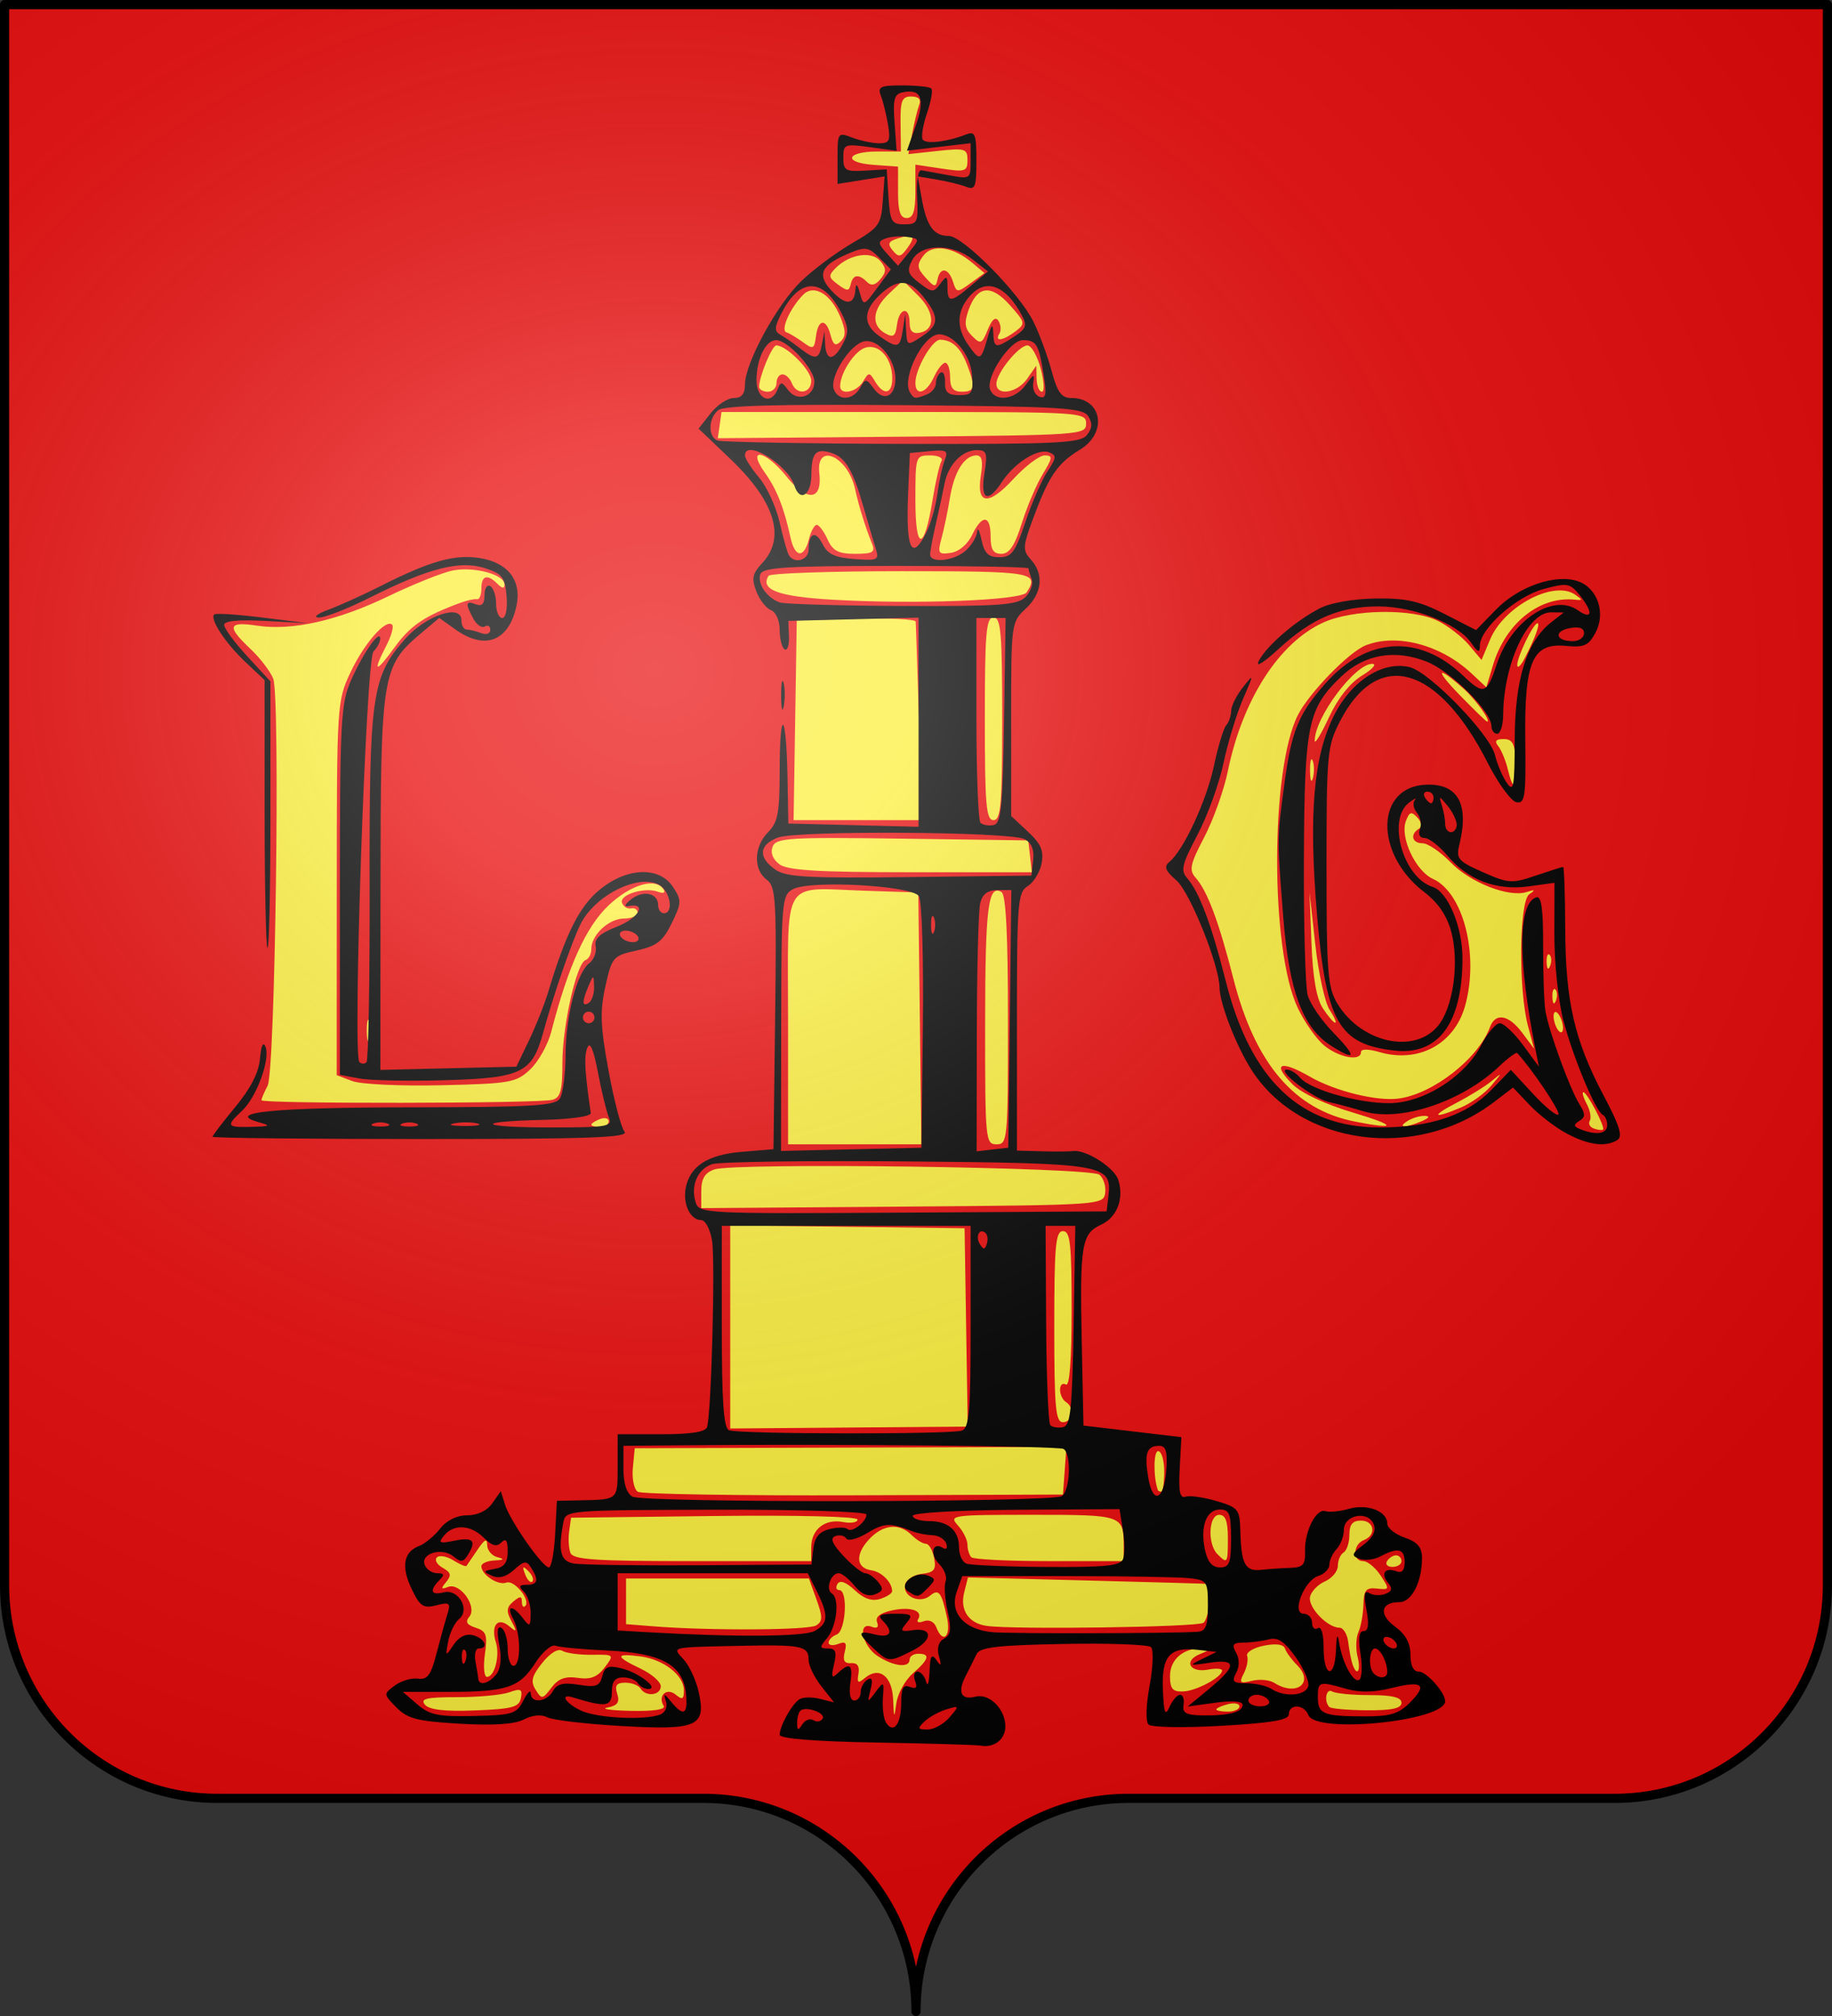 <?xml version="1.0" encoding="UTF-8" standalone="no"?>
<svg
   xmlns:dc="http://purl.org/dc/elements/1.1/"
   xmlns:cc="http://web.resource.org/cc/"
   xmlns:rdf="http://www.w3.org/1999/02/22-rdf-syntax-ns#"
   xmlns:svg="http://www.w3.org/2000/svg"
   xmlns="http://www.w3.org/2000/svg"
   xmlns:xlink="http://www.w3.org/1999/xlink"
   xmlns:sodipodi="http://sodipodi.sourceforge.net/DTD/sodipodi-0.dtd"
   xmlns:inkscape="http://www.inkscape.org/namespaces/inkscape"
   height="660"
   width="600"
   version="1.0"
   id="svg2"
   sodipodi:version="0.32"
   inkscape:version="0.44"
   sodipodi:docname="blason_liege.svg"
   sodipodi:docbase="C:\Documents and Settings\Min's\Mes documents\Mes images\heraldique">
  <rect width="100%" height="100%" fill="#333333" stroke="none"/>
  <sodipodi:namedview
     inkscape:window-height="744"
     inkscape:window-width="1280"
     inkscape:pageshadow="2"
     inkscape:pageopacity="0.0"
     guidetolerance="10.0"
     gridtolerance="10.0"
     objecttolerance="10.0"
     borderopacity="1.0"
     bordercolor="#666666"
     pagecolor="#ffffff"
     id="base"
     showgrid="false"
     height="660px"
     inkscape:zoom="0.63"
     inkscape:cx="152.09145"
     inkscape:cy="408.01869"
     inkscape:window-x="-4"
     inkscape:window-y="-4"
     inkscape:current-layer="g2954" />
  <desc
     id="desc4">Flag of Canton of Valais (Wallis)</desc>
  <defs
     id="defs6">
    <linearGradient
       id="linearGradient2893">
      <stop
         style="stop-color:white;stop-opacity:0.314;"
         offset="0"
         id="stop2895" />
      <stop
         id="stop2897"
         offset="0.19"
         style="stop-color:white;stop-opacity:0.251;" />
      <stop
         style="stop-color:#6b6b6b;stop-opacity:0.125;"
         offset="0.6"
         id="stop2901" />
      <stop
         style="stop-color:black;stop-opacity:0.125;"
         offset="1"
         id="stop2899" />
    </linearGradient>
    <radialGradient
       inkscape:collect="always"
       xlink:href="#linearGradient2893"
       id="radialGradient2883"
       cx="203.198"
       cy="218.01"
       fx="203.198"
       fy="218.01"
       r="300"
       gradientTransform="matrix(1.36,0,0,1.355,-79.528,-87.645)"
       gradientUnits="userSpaceOnUse" />
    <linearGradient
       id="linearGradient2955">
      <stop
         style="stop-color:white;stop-opacity:0;"
         offset="0"
         id="stop2965" />
      <stop
         style="stop-color:black;stop-opacity:0.646;"
         offset="1"
         id="stop2959" />
    </linearGradient>
    <radialGradient
       inkscape:collect="always"
       xlink:href="#linearGradient2955"
       id="radialGradient2961"
       cx="225.524"
       cy="218.901"
       fx="225.524"
       fy="218.901"
       r="300"
       gradientTransform="matrix(-4.167939e-4,2.183,-1.884,-3.599562e-4,615.597,-289.121)"
       gradientUnits="userSpaceOnUse" />
    <polygon
       id="star"
       transform="scale(53,53)"
       points="0,-1 0.588,0.809 -0.951,-0.309 0.951,-0.309 -0.588,0.809 0,-1 " />
    <clipPath
       id="clip">
      <path
         d="M 0,-200 L 0,600 L 300,600 L 300,-200 L 0,-200 z "
         id="path10" />
    </clipPath>
    <radialGradient
       inkscape:collect="always"
       xlink:href="#linearGradient2955"
       id="radialGradient1911"
       gradientUnits="userSpaceOnUse"
       gradientTransform="matrix(-4.167939e-4,2.183,-1.884,-3.599562e-4,1395.597,-309.121)"
       cx="225.524"
       cy="218.901"
       fx="225.524"
       fy="218.901"
       r="300" />
    <radialGradient
       inkscape:collect="always"
       xlink:href="#linearGradient2955"
       id="radialGradient2928"
       cx="-483.508"
       cy="153.928"
       fx="-483.508"
       fy="153.928"
       r="300"
       gradientTransform="matrix(0,2.342,-2.291,0,562.913,1323.77)"
       gradientUnits="userSpaceOnUse" />
    <radialGradient
       inkscape:collect="always"
       xlink:href="#linearGradient2893"
       id="radialGradient11919"
       gradientUnits="userSpaceOnUse"
       gradientTransform="matrix(1.551,0,0,1.35,-227.894,-51.264)"
       cx="285.186"
       cy="200.448"
       fx="285.186"
       fy="200.448"
       r="300" />
  </defs>
  <g
     inkscape:groupmode="layer"
     id="layer1"
     inkscape:label="Fond écu">
    <path
       id="path2014"
       style="fill:#e90909;fill-opacity:1;fill-rule:nonzero;stroke:none;stroke-width:5;stroke-linecap:round;stroke-linejoin:round;stroke-miterlimit:4;stroke-dashoffset:0;stroke-opacity:1"
       d="M 300,658.499 C 300,619.995 331.203,588.746 369.65,588.746 C 408.097,588.746 490.403,588.746 528.85,588.746 C 567.297,588.746 598.5,557.496 598.5,518.992 L 598.5,1.5 L 1.5,1.5 L 1.5,518.992 C 1.5,557.496 32.703,588.746 71.15,588.746 C 109.597,588.746 191.903,588.746 230.35,588.746 C 268.797,588.746 300,619.995 300,658.499 z "
       sodipodi:nodetypes="cssccccssc" />
    <g
       style="display:inline"
       id="g2954"
       transform="matrix(0.71,0,0,0.71,40.427,-61.857)">
      <g
         id="g3846"
         transform="translate(-10.406,0)">
        <path
           id="path8074"
           d="M 365.443,870.641 C 365.003,859.931 358.999,855.392 352.456,860.823 C 349.235,863.495 348.711,863.153 349.457,858.867 C 350.061,855.398 348.923,853.776 346.033,853.985 C 342.941,854.209 342.11,852.746 343.125,848.864 C 344.233,844.627 343.569,843.804 340.114,845.13 C 337.675,846.065 335.68,845.796 335.68,844.531 C 335.68,843.266 337.362,841.585 339.418,840.797 C 343.631,839.18 344.715,820.305 340.595,820.305 C 339.187,820.305 338.833,819.013 339.809,817.435 C 340.948,815.591 343.788,816.636 347.747,820.356 C 351.959,824.313 355.675,825.588 359.477,824.381 C 362.539,823.409 365.025,821.794 365.002,820.792 C 364.909,816.639 360.175,811.894 355.433,811.2 C 348.327,810.16 347.868,803.87 354.388,796.872 C 360.801,789.989 368.31,789.252 374.005,794.946 C 376.207,797.148 379.156,798.95 380.557,798.95 C 381.959,798.95 383.668,801.891 384.355,805.484 C 385.395,810.924 384.445,812.154 378.683,812.825 C 374.863,813.27 371.394,815.574 370.941,817.967 C 369.921,823.352 377.861,826.736 382.495,822.891 C 386.503,819.564 387.775,821.209 390.3,832.984 C 392.216,841.919 388.372,845.315 385.326,837.379 C 384.359,834.857 381.991,833.747 379.563,834.679 C 377.297,835.548 376.126,835.155 376.96,833.805 C 379.439,829.795 373.495,827.791 364.79,829.703 C 359.463,830.873 357.137,832.736 358.046,835.104 C 358.94,837.435 358.06,838.192 355.565,837.234 C 348.856,834.66 351.145,846.023 358.276,850.695 C 365.676,855.544 373.051,856.363 373.051,852.337 C 373.051,850.869 374.853,849.668 377.055,849.668 C 382.73,849.668 382.038,852.196 374.585,858.7 C 371.024,861.807 367.6,867.953 366.977,872.357 C 365.926,879.779 365.814,879.653 365.443,870.641 z M 149.467,873.129 C 147.185,870.379 150.183,869.688 164.402,869.688 C 174.187,869.688 185.006,868.671 188.445,867.428 C 193.686,865.533 194.544,865.965 193.754,870.097 C 192.954,874.289 189.783,875.142 172.568,875.799 C 158.492,876.335 151.453,875.522 149.467,873.129 z M 233.694,874.462 C 238.33,873.574 239.421,872.043 238.186,868.152 C 236.946,864.245 237.84,863.014 241.916,863.014 C 244.865,863.014 248.02,864.216 248.927,865.684 C 251.388,869.666 258.27,868.907 258.27,864.653 C 258.27,862.618 254.065,858.958 248.927,856.52 C 237.162,850.937 237.106,849.383 248.723,850.87 C 259.588,852.261 268.947,859.542 268.947,866.604 C 268.947,870.668 268.198,871.055 265.181,868.55 C 260.997,865.079 256.719,869.023 259.604,873.692 C 260.646,875.377 255.045,876.227 244.413,875.998 C 235.151,875.798 230.327,875.107 233.694,874.462 z M 514.526,875.338 C 514.526,874.775 516.929,873.686 519.865,872.918 C 522.801,872.15 525.204,872.611 525.204,873.942 C 525.204,875.272 522.801,876.361 519.865,876.361 C 516.929,876.361 514.526,875.901 514.526,875.338 z M 566.661,874.219 C 564.06,871.618 565.204,865.344 567.967,867.051 C 569.464,867.977 577.272,868.734 585.318,868.734 C 595.71,868.734 599.945,869.762 599.945,872.285 C 599.945,874.854 595.54,875.808 584.012,875.735 C 575.248,875.681 567.44,874.998 566.661,874.219 z M 200.525,866.262 C 198.134,862.433 198.743,859.971 203.585,853.899 C 207.252,849.301 210.894,847.099 212.844,848.304 C 214.611,849.396 220.75,850.225 226.485,850.146 C 236.848,850.003 236.884,850.039 232.408,855.972 C 229.039,860.439 225.918,861.651 220.013,860.784 C 214.191,859.93 210.992,861.123 207.816,865.334 C 203.749,870.726 203.345,870.778 200.525,866.262 z M 493.172,859.896 C 493.172,852.181 499.516,846.859 508.345,847.167 C 512.179,847.301 511.901,847.854 507.014,849.814 C 499.215,852.942 502.242,858.605 510.835,856.963 C 514.334,856.294 517.196,856.492 517.196,857.404 C 517.196,860.461 505.246,866.872 499.178,867.07 C 494.352,867.228 493.172,865.818 493.172,859.896 z M 541.242,863.085 C 539.052,861.7 534.418,861.28 530.945,862.152 C 525.435,863.535 524.96,863.095 527.225,858.704 C 528.653,855.936 529.336,852.33 528.743,850.689 C 528.15,849.049 531.606,846.919 536.423,845.956 C 542.064,844.827 545.546,845.295 546.204,847.269 C 546.766,848.955 549.253,852.362 551.73,854.839 C 559.909,863.018 551.541,869.596 541.242,863.085 z M 177.136,849.912 C 178.392,840.937 177.802,839.227 172.913,837.675 C 168.777,836.363 167.975,834.976 169.965,832.578 C 173.762,828.002 165.727,816.725 160.184,818.852 C 156.871,820.123 156.696,819.685 159.274,816.577 C 161.824,813.506 161.5,812.185 157.672,810.043 C 155.034,808.567 153.821,806.413 154.976,805.257 C 156.132,804.102 159.542,804.695 162.555,806.577 C 165.567,808.458 168.313,809.614 168.657,809.145 C 169.001,808.676 171.286,805.323 173.736,801.693 C 176.985,796.877 178.189,796.283 178.189,799.495 C 178.189,801.916 180.291,804.447 182.861,805.118 C 186.376,806.037 186.046,806.416 181.526,806.649 C 178.223,806.819 175.52,808.012 175.52,809.301 C 175.52,813.237 183.242,818.316 187.022,816.866 C 190.717,815.448 198.405,825.003 195.725,827.683 C 194.889,828.519 194.205,827.654 194.205,825.762 C 194.205,823.027 193.395,822.993 190.257,825.597 C 187.127,828.195 186.941,830.059 189.36,834.599 C 192.054,839.657 191.92,839.92 188.207,836.859 C 183.027,832.588 179.761,836.664 182.201,844.353 C 184.152,850.501 181.62,860.345 178.088,860.345 C 176.762,860.345 176.334,855.65 177.136,849.912 z M 577.303,854.339 C 576.687,852.504 575.824,847.999 575.385,844.329 C 574.946,840.659 573.124,837.656 571.336,837.656 C 565.82,837.656 556.844,828.32 557.746,823.52 C 558.217,821.018 561.297,817.784 564.592,816.335 C 567.887,814.886 570.583,811.654 570.583,809.152 C 570.583,806.651 571.784,803.862 573.252,802.954 C 574.72,802.047 575.921,798.372 575.921,794.789 C 575.921,790.052 577.379,788.273 581.26,788.273 C 587.475,788.273 588.474,794.99 582.595,797.246 C 577.56,799.178 577.314,806.958 582.288,806.958 C 584.321,806.958 587.945,809.951 590.342,813.608 C 594.557,820.041 594.501,820.237 588.647,819.614 C 583.595,819.077 582.561,820.294 582.392,826.978 C 582.28,831.383 581.25,837.091 580.102,839.664 C 578.954,842.236 578.768,847.341 579.688,851.008 C 581.377,857.737 579.38,860.526 577.303,854.339 z M 254.933,837.028 L 242.254,836.028 L 242.254,825.497 L 242.254,814.966 L 284.427,814.966 L 326.6,814.966 L 330.097,824.638 C 333.015,832.705 332.993,834.692 329.966,836.609 C 326.464,838.828 280.981,839.082 254.933,837.028 z M 408.614,836.828 C 400.285,835.642 396.183,829.562 398.224,821.429 L 399.97,814.476 L 455.246,815.891 C 485.648,816.669 510.567,817.38 510.622,817.471 C 512.505,820.59 510.968,833.897 508.549,835.419 C 505.374,837.417 421.097,838.605 408.614,836.828 z M 195.712,813.079 C 194.263,809.275 194.57,808.968 197.206,811.585 C 199.03,813.396 199.85,815.55 199.029,816.371 C 198.207,817.193 196.714,815.712 195.712,813.079 z M 593.272,806.958 C 594.179,805.49 596.052,804.289 597.434,804.289 C 598.815,804.289 599.945,805.49 599.945,806.958 C 599.945,808.426 598.073,809.628 595.784,809.628 C 593.495,809.628 592.365,808.426 593.272,806.958 z M 216.6,803.148 C 215.796,801.053 215.533,796.548 216.016,793.138 L 216.895,786.938 L 282.961,786.155 C 321.166,785.702 349.027,786.39 349.027,787.787 C 349.027,789.115 346.017,789.626 342.338,788.923 C 333.958,787.321 327.672,792.33 327.672,800.612 L 327.672,806.958 L 272.867,806.958 C 227.855,806.958 217.801,806.277 216.6,803.148 z M 401.524,805.179 C 400.545,804.2 399.745,801.592 399.745,799.383 C 399.745,797.174 397.757,793.17 395.327,790.485 C 391.066,785.777 392.291,785.603 429.743,785.603 C 471.637,785.603 471.817,785.667 471.817,800.503 L 471.817,806.958 L 437.56,806.958 C 418.719,806.958 402.503,806.157 401.524,805.179 z M 515.06,803.755 C 510.364,799.059 510.958,785.603 515.861,785.603 C 518.753,785.603 519.865,788.569 519.865,796.281 C 519.865,808.066 519.672,808.366 515.06,803.755 z M 247.686,774.984 C 245.942,773.906 244.914,768.973 245.392,763.969 L 246.258,754.906 L 345.826,754.606 L 445.395,754.305 L 444.592,765.283 L 443.789,776.261 L 347.317,776.599 C 294.257,776.784 249.423,776.058 247.686,774.984 z M 487.588,774.259 C 485.454,768.433 485.519,756.241 487.685,756.241 C 489.234,756.241 490.502,760.445 490.502,765.583 C 490.502,770.722 489.902,774.926 489.168,774.926 C 488.434,774.926 487.723,774.626 487.588,774.259 z M 290.302,698.956 L 290.302,652.115 L 344.356,652.793 L 398.41,653.471 L 399.139,699.197 L 399.868,744.922 L 345.085,745.359 L 290.302,745.797 L 290.302,698.956 z M 439.785,698.85 C 439.785,661.479 440.391,654.806 443.789,654.806 C 447.151,654.806 447.793,660.607 447.793,690.999 C 447.793,714.449 446.853,726.612 445.124,725.543 C 443.655,724.636 442.454,725.695 442.454,727.898 C 442.454,730.1 443.655,732.644 445.124,733.551 C 449.248,736.1 448.277,742.894 443.789,742.894 C 440.391,742.894 439.785,736.221 439.785,698.85 z M 276.955,636.335 C 276.955,630.585 278.569,627.906 282.961,626.365 C 292.244,623.107 456.449,625.327 460.593,628.766 C 462.503,630.352 463.708,634.157 463.27,637.221 C 462.483,642.734 461.478,642.801 369.715,643.496 L 276.955,644.197 L 276.955,636.335 z M 316.995,557.426 C 316.995,490.567 313.364,496.568 353.031,497.864 L 377.055,498.649 L 377.775,556.707 L 378.494,614.766 L 347.745,614.766 L 316.995,614.766 L 316.995,557.426 z M 407.886,559.377 C 407.907,505.616 409.273,494.639 415.462,498.465 C 417.49,499.718 418.43,518.419 418.43,557.532 C 418.43,612.786 418.247,614.766 413.147,614.766 C 408.051,614.766 407.864,612.8 407.886,559.377 z M 688.684,607.499 C 686.84,606.84 685.995,605.228 686.806,603.915 C 687.617,602.603 686.981,599.102 685.394,596.135 C 683.806,593.169 683.119,590.741 683.867,590.741 C 685.566,590.741 694.084,606.989 692.902,607.975 C 692.427,608.371 690.529,608.157 688.684,607.499 z M 226.237,605.708 C 226.237,605.131 228.039,603.968 230.242,603.123 C 232.444,602.278 234.246,602.75 234.246,604.172 C 234.246,605.594 232.444,606.758 230.242,606.758 C 228.039,606.758 226.237,606.285 226.237,605.708 z M 578.548,604.303 C 550.532,598.809 532.478,577.678 522.487,538.689 C 515.606,511.837 510.433,497.984 504.996,491.852 C 501.857,488.311 502.421,485.653 508.96,473.167 C 513.153,465.16 518.063,451.402 519.87,442.593 C 526.626,409.663 543.504,383.424 563.886,374.164 C 577.499,367.98 605.002,367.592 616.761,373.418 C 621.46,375.746 627.908,380.748 631.092,384.533 L 636.879,391.415 L 640.8,382.032 C 647.218,366.671 670.232,354.504 680.026,361.294 C 683.585,363.762 683.585,364.023 680.026,363.642 C 663.676,361.897 647.964,374.438 642.137,393.885 L 639.096,404.035 L 632.2,397.592 C 618.067,384.39 597.692,379.018 583.381,384.722 C 575.632,387.811 557.25,406.736 552.124,416.903 C 539.454,442.034 539.389,524.83 552.018,551.697 C 555.242,558.556 560.9,566.543 564.591,569.446 C 571.566,574.933 581.26,576.559 581.26,572.242 C 581.26,570.719 584.611,570.732 589.935,572.278 C 607.843,577.478 624.414,568.477 629.297,550.9 C 635.811,527.45 628.542,498.802 614.449,492.38 C 606.423,488.724 599.15,473.18 601.976,465.724 C 603.608,461.418 604.522,461.136 607.259,464.093 C 609.343,466.344 609.59,468.275 607.927,469.303 C 603.763,471.876 604.842,475.96 609.686,475.96 C 612.107,475.96 617.934,479.92 622.635,484.761 C 631.747,494.143 649.557,501.077 657.724,498.421 C 661.629,497.151 661.866,497.384 658.846,499.526 C 654.224,502.805 653.865,543.713 658.313,560.257 L 661.127,570.721 L 655.672,563.381 C 649.441,554.995 643.279,553.891 640.766,560.711 C 635.419,575.218 614.5,591.577 598.611,593.676 C 588.574,595.002 569.257,590.234 557.694,583.576 C 544.052,575.722 540.05,577.438 549.641,587.029 C 553.786,591.174 564.681,596.286 577.527,600.113 C 597.768,606.144 598.261,608.169 578.548,604.303 z M 602.615,604.088 C 604.817,602.665 608.42,601.567 610.623,601.647 C 613.263,601.744 612.808,602.576 609.288,604.088 C 601.95,607.242 597.735,607.242 602.615,604.088 z M 625.304,595.645 C 631.177,592.598 638.384,588.147 641.32,585.752 C 646.659,581.399 646.659,581.399 641.32,587.773 C 638.384,591.279 632.116,595.784 627.392,597.783 C 614.471,603.252 613.183,601.932 625.304,595.645 z M 74.085,594.447 C 74.085,593.684 75.354,590.688 76.906,587.79 C 80.399,581.262 82.792,408.744 79.509,400.108 C 78.255,396.809 73.518,390.609 68.984,386.328 C 57.925,375.891 58.589,373.597 72.083,375.617 C 88.231,378.034 109.102,373.361 132.545,362.079 C 143.702,356.709 156.846,351.409 161.754,350.299 C 171.487,348.099 186.197,351.911 186.197,356.634 C 186.197,358.633 185.17,358.549 182.994,356.373 C 178.288,351.667 175.52,352.458 175.52,358.509 C 175.52,361.445 174.619,363.657 173.518,363.424 C 172.417,363.191 169.114,363.879 166.177,364.953 C 149.35,371.11 142.815,375.5 135.553,385.524 C 126.698,397.749 125.134,397.466 131.673,384.822 C 133.983,380.354 135.192,376.016 134.358,375.183 C 131.487,372.311 121.362,383.899 115.108,397.214 C 108.936,410.354 108.838,411.895 108.813,496.713 L 108.786,582.866 L 115.962,585.594 C 119.937,587.105 138.298,587.968 157.127,587.53 C 188.914,586.789 191.563,586.317 198.029,580.238 C 201.832,576.663 206.204,568.855 207.747,562.887 C 215.578,532.579 223.8,514.438 234.138,504.655 C 244.449,494.898 256.036,491.541 259.585,497.284 C 260.521,498.798 259.448,499.244 257.068,498.331 C 250.978,495.994 239.009,499.647 240.396,503.419 C 241.05,505.2 242.938,506.357 244.589,505.99 C 246.241,505.623 247.592,506.524 247.592,507.992 C 247.592,509.46 244.775,510.661 241.333,510.661 C 234.341,510.661 226.237,518.178 226.237,524.663 C 226.237,526.994 225.048,529.302 223.593,529.792 C 219.401,531.202 212.891,560.13 212.891,577.345 C 212.891,590.063 212.002,593.281 208.219,594.26 C 201.652,595.96 74.085,596.138 74.085,594.447 z M 122.654,562.713 C 122.599,558.309 123.153,556.184 123.884,557.991 C 124.615,559.798 124.66,563.402 123.983,565.999 C 123.306,568.596 122.708,567.118 122.654,562.713 z M 670.95,559.777 C 670,557.301 669.823,554.675 670.557,553.941 C 671.291,553.207 672.669,554.632 673.619,557.108 C 674.569,559.583 674.746,562.21 674.012,562.944 C 673.278,563.678 671.9,562.253 670.95,559.777 z M 563.677,552.056 C 560.715,547.536 559.032,537.906 558.427,522.026 L 557.538,498.649 L 560.197,522.673 C 561.66,535.886 564.623,549.4 566.781,552.703 C 568.94,556.007 570.105,558.709 569.371,558.709 C 568.637,558.709 566.074,555.715 563.677,552.056 z M 669.559,546.92 C 669.443,544.106 670.074,542.529 670.961,543.416 C 671.848,544.303 671.943,546.606 671.172,548.533 C 670.32,550.662 669.687,550.029 669.559,546.92 z M 666.89,530.904 C 666.774,528.09 667.405,526.513 668.292,527.4 C 669.179,528.287 669.273,530.59 668.502,532.516 C 667.65,534.646 667.018,534.013 666.89,530.904 z M 313.068,485.688 C 309.962,483.418 308.765,480.389 309.853,477.553 C 311.421,473.467 317.128,473.112 369.68,473.831 L 427.773,474.625 L 428.617,481.966 L 429.462,489.306 L 373.739,489.306 C 331.062,489.306 316.857,488.459 313.068,485.688 z M 320.269,419.236 L 320.999,373.19 L 348.36,372.429 C 363.408,372.011 375.79,372.612 375.876,373.764 C 375.961,374.917 376.654,395.98 377.417,420.571 L 378.803,465.282 L 349.171,465.282 L 319.538,465.282 L 320.269,419.236 z M 407.753,418.569 C 407.753,378.825 408.35,371.855 411.757,371.855 C 415.163,371.855 415.761,378.825 415.761,418.569 C 415.761,458.312 415.163,465.282 411.757,465.282 C 408.35,465.282 407.753,458.312 407.753,418.569 z M 557.756,442.593 C 557.702,438.189 558.256,436.064 558.987,437.871 C 559.718,439.678 559.762,443.282 559.086,445.879 C 558.409,448.476 557.811,446.997 557.756,442.593 z M 649.011,441.926 C 648.046,437.888 646.075,433.083 644.629,431.248 C 642.722,428.826 643.399,427.912 647.099,427.912 C 651.197,427.912 652.281,430.008 652.624,438.589 C 653.118,450.977 651.525,452.448 649.011,441.926 z M 559.931,428.705 C 559.845,418.084 578.444,393.201 586.455,393.22 C 588.736,393.226 586.633,395.65 581.782,398.608 C 576.189,402.018 570.581,409.097 566.459,417.951 C 562.883,425.632 559.946,430.471 559.931,428.705 z M 626.639,407.446 C 614.922,395.399 616.405,393.753 628.886,404.952 C 634.361,409.864 641.521,419.999 639.412,419.85 C 638.993,419.82 633.245,414.239 626.639,407.446 z M 653.349,393.745 C 653.33,389.912 660.785,374.525 662.66,374.525 C 664.078,374.525 661.579,381.389 656.829,390.541 C 654.924,394.211 653.358,395.653 653.349,393.745 z M 337.459,363.643 C 312.372,362.172 304.018,359.05 307.986,352.63 C 308.71,351.459 336.258,350.501 369.205,350.501 C 430.163,350.501 432.971,350.974 427.059,360.265 C 424.679,364.005 375.353,365.865 337.459,363.643 z M 318.16,335.152 C 315.088,321.112 311.818,312.847 306.234,305.004 C 297.7,293.02 306.515,294.678 316.321,306.901 C 325.781,318.693 332.873,317.955 331.403,305.331 C 329.712,290.813 344.587,297.408 347.909,312.649 C 349.592,320.371 352.689,330.361 355.713,337.821 C 357.309,341.76 356.087,342.493 347.921,342.493 C 340.18,342.493 337.625,341.153 335.195,335.819 C 333.522,332.149 331.276,329.146 330.203,329.146 C 329.129,329.146 327.498,332.149 326.576,335.819 C 324.362,344.64 320.163,344.307 318.16,335.152 z M 387.76,335.383 C 388.891,331.219 390.649,322.77 391.666,316.609 C 393.663,304.518 398.312,297.114 403.908,297.114 C 406.402,297.114 406.995,299.717 405.956,306.117 C 403.723,319.88 409.274,320.601 420.858,308.053 C 426.412,302.036 432.925,297.114 435.332,297.114 C 439.206,297.114 439.106,298.101 434.461,305.739 C 431.577,310.482 427.226,320.692 424.793,328.428 C 421.535,338.786 419.058,342.493 415.395,342.493 C 411.649,342.493 410.422,340.517 410.422,334.485 C 410.422,324.48 406.476,324.172 401.867,333.817 C 399.796,338.152 395.769,341.526 392.032,342.057 C 386.269,342.875 385.887,342.278 387.76,335.383 z M 375.721,317.668 C 375.721,297.397 375.815,297.114 382.552,297.114 C 386.359,297.114 388.663,298.278 387.757,299.745 C 386.862,301.191 385.018,309.211 383.658,317.566 C 379.761,341.509 375.721,341.561 375.721,317.668 z M 285.44,283.138 L 286.298,277.094 L 370.382,277.094 C 452.687,277.094 454.466,277.207 454.466,282.432 C 454.466,287.645 452.452,287.788 369.524,288.476 L 284.582,289.181 L 285.44,283.138 z M 303.648,265.48 C 303.648,260.75 309.597,246.396 311.558,246.396 C 316.279,246.396 327.672,257.857 327.672,262.606 C 327.672,268.673 320.919,269.532 318.699,263.747 C 317.854,261.545 315.924,259.743 314.41,259.743 C 312.895,259.743 311.656,261.545 311.656,263.747 C 311.656,265.949 309.855,267.751 307.652,267.751 C 305.45,267.751 303.648,266.729 303.648,265.48 z M 341.019,265.207 C 341.019,259.152 347.602,249.031 352.566,247.455 C 358.967,245.424 365.043,252.306 365.043,261.588 C 365.043,268.891 361.101,269.638 357.168,263.08 C 354.499,258.631 354.232,258.631 351.564,263.08 C 348.609,268.007 341.019,269.538 341.019,265.207 z M 375.721,263.615 C 375.721,257.217 383.481,243.722 387.134,243.768 C 392.656,243.837 396.614,247.505 399.578,255.3 C 403.561,265.777 403.165,267.751 397.075,267.751 C 393.16,267.751 391.737,265.972 391.737,261.078 C 391.737,257.407 390.728,254.404 389.496,254.404 C 388.263,254.404 385.887,257.407 384.214,261.078 C 380.834,268.497 375.721,270.024 375.721,263.615 z M 413.091,264.107 C 413.091,259.134 423.393,246.396 427.415,246.396 C 429.207,246.396 431.956,251.201 433.524,257.074 C 435.091,262.946 435.339,267.751 434.075,267.751 C 432.811,267.751 431.714,265.048 431.637,261.745 L 431.497,255.739 L 427.307,261.745 C 422.72,268.321 413.091,269.921 413.091,264.107 z M 323.957,244.975 C 321.18,242.926 317.704,240.849 316.234,240.359 C 313.335,239.393 317.99,229.004 324.027,222.967 C 328.942,218.052 336.727,222.687 341.038,233.096 C 343.662,239.43 343.727,242.087 341.317,244.497 C 338.907,246.907 337.812,246.25 336.616,241.679 C 334.556,233.799 330.909,234.085 329.852,242.209 C 329.088,248.078 328.524,248.343 323.957,244.975 z M 401.875,242.044 C 398.522,238.691 398.15,236.103 400.182,230.273 C 404.171,218.83 410.531,218 419.272,227.783 C 426.417,235.779 426.551,236.389 421.946,239.88 C 416.238,244.207 412.077,244.859 414.426,241.058 C 415.333,239.59 415.175,236.931 414.074,235.149 C 412.73,232.975 411.103,234.282 409.122,239.126 C 406.411,245.76 405.826,245.995 401.875,242.044 z M 361.707,240.764 C 355.158,237.062 355.894,229.714 363.531,222.539 L 370.027,216.436 L 377.062,223.471 C 384.731,231.14 385.026,239.143 377.692,240.555 C 374.489,241.172 373.051,239.735 373.051,235.915 C 373.051,228.17 368.249,228.976 367.223,236.893 C 366.528,242.245 365.545,242.935 361.707,240.764 z M 340.026,218.324 C 335.583,215.043 335.473,214.19 339.036,210.627 C 345.382,204.282 355.592,202.736 359.562,207.519 C 362.38,210.915 362.389,212.464 359.611,215.812 C 357.24,218.668 355.342,219.077 353.411,217.147 C 349.564,213.3 346.906,213.668 345.886,218.189 C 345.148,221.459 344.298,221.479 340.026,218.324 z M 393.069,217.025 C 391.032,210.61 387.121,210.045 385.926,215.994 C 385.176,219.732 384.457,219.621 380.413,215.14 C 376.453,210.751 376.292,209.264 379.331,205.109 C 383.475,199.442 393.047,200.8 401.996,208.324 L 407.592,213.03 L 401.176,217.692 C 395.002,222.179 394.696,222.153 393.069,217.025 z M 365.254,202.606 C 362.712,199.544 363.206,198.444 367.773,196.994 C 375.074,194.677 376.116,195.884 371.85,201.719 C 368.908,205.742 367.962,205.869 365.254,202.606 z M 367.713,175.812 L 367.713,163.954 L 356.368,163.133 C 342.13,162.103 343.797,156.973 358.37,156.973 L 369.047,156.973 L 368.88,144.294 C 368.737,133.512 369.479,131.615 373.836,131.615 C 377.182,131.615 378.453,132.939 377.497,135.429 C 376.692,137.527 375.234,143.505 374.257,148.712 L 372.481,158.181 L 386.113,156.711 C 398.713,155.351 399.745,155.671 399.745,160.942 C 399.745,166.186 398.782,166.499 387.733,164.842 L 375.721,163.041 L 375.721,175.356 C 375.721,184.523 374.697,187.671 371.717,187.671 C 368.758,187.671 367.713,184.574 367.713,175.812 z "
           style="opacity:1;fill:#fcef3c;fill-opacity:1" />
        <path
           style="opacity:1;color:black;fill:black;fill-opacity:1;fill-rule:nonzero;stroke:none;stroke-width:1;stroke-linecap:butt;stroke-linejoin:miter;marker:none;marker-start:none;marker-mid:none;marker-end:none;stroke-miterlimit:4;stroke-dasharray:none;stroke-dashoffset:0;stroke-opacity:1;visibility:visible;display:inline;overflow:visible"
           d="M 357.826,890.609 C 329.121,890.095 313.115,888.813 313.115,887.028 C 313.115,883.055 318.729,872.926 322.167,870.695 C 323.771,869.655 328.031,869.545 331.636,870.449 L 338.189,872.094 L 332.325,864.639 C 329.1,860.54 326.461,855.073 326.461,852.492 C 326.461,846.017 323.413,845.402 294.429,846.027 C 262.021,846.727 263.462,846.369 268.894,852.371 C 271.454,855.2 274.524,861.84 275.716,867.126 C 279.336,883.176 275.234,885.006 240.133,882.991 C 223.75,882.051 208.351,880.242 205.913,878.97 C 203.171,877.54 199.056,877.918 195.122,879.961 C 190.836,882.187 181.208,882.829 165.588,881.929 C 145.941,880.798 141.487,879.656 136.338,874.434 C 130.309,868.319 130.304,868.246 135.584,864.324 C 138.51,862.151 143.315,860.718 146.261,861.141 C 150.59,861.761 152.216,859.601 154.725,849.897 C 156.433,843.29 158.692,835.12 159.744,831.741 C 161.478,826.172 161.007,825.76 154.721,827.338 C 148.701,828.848 147.194,827.84 143.317,819.71 C 138.406,809.411 139.619,802.692 146.888,799.928 C 149.49,798.938 153.809,795.362 156.485,791.981 C 159.539,788.121 164.201,785.833 169.013,785.833 C 173.756,785.833 178.162,783.71 180.577,780.262 L 184.479,774.691 L 186.426,780.929 C 188.778,788.466 203.741,809.857 206.66,809.857 C 207.806,809.857 209.104,802.95 209.544,794.508 L 210.345,779.159 L 221.022,778.93 C 238.777,778.549 238.373,778.916 238.373,763.143 L 238.373,748.462 L 258.477,748.462 C 272.222,748.462 278.912,747.407 279.628,745.125 C 281.59,738.871 283.463,668.668 281.921,659.165 C 281.063,653.88 278.828,649.696 276.862,649.696 C 271.899,649.696 268.356,642.315 269.77,634.92 C 271.703,624.81 279.896,619.536 295.709,618.225 L 310.254,617.019 L 311.017,556.614 C 311.711,501.662 311.358,495.894 307.109,492.721 C 300.867,488.06 301.191,477.435 307.776,470.85 C 312.293,466.333 313.115,461.953 313.115,442.377 C 313.115,413.031 316.147,414.936 316.703,444.631 L 317.119,466.846 L 347.149,467.601 L 377.179,468.356 L 377.179,420.133 L 377.179,371.91 L 347.149,372.665 L 317.119,373.419 L 317.4,380.679 C 317.555,384.672 316.654,387.304 315.398,386.528 C 314.142,385.752 313.115,381.712 313.115,377.551 C 313.115,373.256 311.367,369.316 309.071,368.435 C 306.846,367.581 303.804,363.668 302.31,359.738 C 300.076,353.862 300.557,351.569 305.02,346.819 C 316.085,335.04 311.013,318.415 290.34,298.71 L 275.708,284.762 L 281.258,277.706 C 284.311,273.825 289.124,270.65 291.954,270.65 C 295.568,270.65 297.099,268.792 297.099,264.403 C 297.099,254.645 311.817,227.609 323.003,216.82 C 328.575,211.445 339.141,203.564 346.481,199.307 C 358.891,192.11 359.887,190.756 360.667,180.022 L 361.506,168.478 L 350.657,170.212 L 339.808,171.947 L 339.808,159.97 C 339.808,148.216 339.936,148.041 346.655,150.595 C 350.421,152.027 355.984,153.199 359.016,153.199 C 363.757,153.199 364.326,151.981 363.074,144.523 C 362.273,139.752 360.786,133.746 359.77,131.177 C 358.178,127.152 359.562,126.505 369.775,126.505 C 376.294,126.505 382.272,127.15 383.059,127.937 C 383.847,128.724 382.959,133.826 381.086,139.275 C 379.213,144.723 378.314,150.206 379.088,151.459 C 380.483,153.717 390.21,152.574 399.201,149.096 C 403.284,147.517 403.872,149.043 403.872,161.207 C 403.872,173.386 403.289,174.894 399.201,173.277 C 396.632,172.261 390.539,170.76 385.662,169.942 L 376.794,168.454 L 378.669,178.844 C 380.948,191.473 384.175,195.908 391.084,195.908 C 397.619,195.908 423.569,222.144 430.16,235.415 C 432.858,240.847 436.611,250.997 438.501,257.97 C 441.258,268.146 443.081,270.65 447.729,270.65 C 461.82,270.65 464.504,286.631 451.72,294.406 C 441.324,300.728 437.479,306.281 430.402,325.196 C 425.177,339.162 425.061,340.783 428.974,345.108 C 435.147,351.928 434.21,360.759 426.562,367.847 C 419.956,373.969 419.888,374.482 419.888,418.701 L 419.888,463.37 L 427.625,470.597 C 433.66,476.235 435.051,479.449 433.95,485.21 C 433.173,489.272 430.293,493.998 427.548,495.712 C 422.917,498.604 422.558,503.102 422.558,558.246 L 422.558,617.664 L 433.902,617.98 C 440.142,618.154 446.719,618.108 448.519,617.878 C 454.421,617.124 467.521,625.496 469.323,631.174 C 472.06,639.797 468.727,648.479 461.401,651.817 C 452.374,655.93 451.523,661.066 452.452,705.807 L 453.255,744.458 L 475.84,747.127 L 498.426,749.797 L 497.649,764.104 C 497.06,774.959 497.716,778.131 500.369,777.246 C 502.292,776.605 508.694,777.508 514.596,779.253 C 524.755,782.256 525.343,783.002 525.618,793.234 C 526.023,808.317 527.869,811.776 535.089,810.986 C 538.529,810.61 544.566,810.202 548.506,810.079 C 554.566,809.891 555.635,808.71 555.456,802.403 C 555.193,793.162 560.648,782.468 564.881,783.925 C 566.617,784.522 571.494,784.035 575.718,782.841 C 584.292,780.419 593.396,783.936 593.396,789.67 C 593.396,791.676 596.999,794.575 601.404,796.11 C 607.406,798.203 609.412,800.564 609.412,805.54 C 609.412,816.617 604.653,825.873 598.958,825.873 C 590.328,825.873 589.333,831.597 596.993,837.177 C 601.856,840.719 604.073,844.772 604.073,850.12 C 604.073,855.124 605.449,857.905 607.926,857.905 C 611.503,857.905 620.089,867.53 620.089,871.541 C 620.089,880.719 560.38,886.76 556.99,877.925 C 555.079,872.946 548.017,872.625 548.017,877.518 C 548.017,880.228 540.322,881.555 516.825,882.897 C 499.468,883.888 484.582,883.626 483.261,882.305 C 481.877,880.921 482.085,873.456 483.762,864.388 C 485.342,855.838 485.637,847.845 484.417,846.624 C 483.197,845.404 465.005,844.741 443.989,845.149 C 413.151,845.749 405.419,846.665 403.906,849.897 C 402.876,852.099 400.604,856.652 398.858,860.016 C 395.001,867.445 396.835,871.196 403.477,869.459 C 409.816,867.801 417.219,875.187 417.219,883.169 C 417.219,889.2 411.963,893.218 405.656,892.008 C 403.941,891.679 382.417,891.049 357.826,890.609 z M 328.648,880.296 C 330.179,881.242 332.101,880.932 332.92,879.607 C 334.56,876.954 325.002,873.601 322.612,875.991 C 321.793,876.81 321.141,879.382 321.164,881.707 C 321.197,885.146 321.638,885.248 323.534,882.254 C 324.816,880.231 327.117,879.35 328.648,880.296 z M 369.171,872.513 C 369.171,865.489 370.092,863.765 373.205,864.959 C 376.092,866.067 376.77,865.284 375.589,862.206 C 374.681,859.84 375.18,857.905 376.698,857.905 C 378.215,857.905 380.006,860.007 380.677,862.576 C 381.349,865.146 382.056,863.043 382.249,857.905 C 382.524,850.565 383.2,849.421 385.403,852.566 C 387.618,855.731 387.865,855.353 386.579,850.762 C 385.535,847.033 386.378,844.157 388.937,842.725 C 392.072,840.97 392.425,838.301 390.596,830.191 C 389.318,824.523 388.896,818.261 389.658,816.275 C 390.42,814.289 389.115,810.734 386.756,808.376 C 382.239,803.858 383.541,797.847 388.387,800.842 C 390.016,801.849 390.688,801.017 389.969,798.884 C 389.282,796.844 386.423,795.101 383.616,795.011 C 380.81,794.92 376.712,794.135 374.51,793.265 C 364.167,789.18 361.304,789.275 353.6,793.96 C 349.057,796.723 344.658,797.879 343.823,796.529 C 342.989,795.178 340.719,794.683 338.778,795.428 C 336.246,796.399 337.326,799.004 342.604,804.654 C 346.649,808.984 351.131,812.526 352.564,812.526 C 353.998,812.526 356.654,814.314 358.467,816.499 C 361.153,819.734 360.889,820.807 357.044,822.282 C 353.89,823.493 350.769,822.174 347.64,818.31 C 345.064,815.129 341.776,812.526 340.333,812.526 C 336.66,812.526 334.167,820.032 337.214,821.916 C 340.908,824.198 339.462,837.162 334.912,842.556 C 331.406,846.714 331.464,847.228 335.441,847.228 C 338.956,847.228 339.54,848.795 338.18,854.568 C 336.757,860.604 337.08,861.316 339.997,858.572 C 345.527,853.372 346.99,854.567 345.716,863.244 C 345.011,868.051 345.729,871.252 347.513,871.252 C 349.148,871.252 350.485,869.521 350.485,867.405 C 350.485,865.29 351.876,862.699 353.575,861.649 C 355.731,860.316 356.175,861.68 355.043,866.163 C 353.472,872.381 353.547,872.417 357.382,867.281 C 361.165,862.215 361.316,862.34 360.731,870.026 C 360.393,874.455 361.036,879.565 362.159,881.382 C 365.527,886.83 369.171,882.221 369.171,872.513 z M 356.327,847.124 C 348.782,840.094 348.96,838.735 357.159,840.793 C 364.286,842.581 365.875,839.661 360.629,834.415 C 358.138,831.923 359.397,831.212 366.294,831.212 C 374.115,831.212 374.745,831.715 371.625,835.475 C 368.535,839.198 368.885,839.621 374.386,838.812 C 383.976,837.401 383.878,843.488 374.234,848.299 C 363.459,853.675 363.352,853.668 356.327,847.124 z M 372.381,820.925 C 367.559,817.866 375.523,811.32 381.347,813.554 C 385.116,815.001 385.141,815.622 381.572,819.192 C 376.935,823.828 376.953,823.825 372.381,820.925 z M 391.443,879.024 C 396.105,873.578 396.073,873.493 390.034,875.307 C 386.634,876.328 382.093,878.836 379.944,880.881 C 376.536,884.122 376.716,884.598 381.352,884.598 C 384.277,884.598 388.818,882.09 391.443,879.024 z M 194.878,871.252 C 196.735,867.581 198.272,866.08 198.294,867.915 C 198.351,872.767 205.655,872.003 208.542,866.844 C 210.4,863.524 213.334,862.814 220.431,863.965 C 228.371,865.254 230.076,864.636 231.28,860.034 C 232.452,855.552 234.05,854.904 240.212,856.416 C 248.165,858.367 257.889,865.913 252.449,865.913 C 250.753,865.913 248.623,864.712 247.716,863.244 C 246.808,861.775 243.735,860.574 240.885,860.574 C 237.127,860.574 235.704,862.422 235.704,867.298 C 235.704,874.108 232.964,874.485 217.686,869.778 C 211.386,867.837 214.392,872.587 221.575,875.923 C 229,879.371 250.875,880.441 258.006,877.704 C 260.312,876.819 261.463,874.23 260.676,871.698 C 259.451,867.759 259.734,867.784 263.141,871.919 C 268.798,878.785 270.849,877.651 269.907,868.179 C 268.581,854.843 258.699,849.357 233.917,848.202 C 222.421,847.665 211.502,846.66 209.653,845.967 C 207.805,845.274 203.601,848.902 200.311,854.029 C 193.075,865.306 187.173,867.248 160.133,867.248 L 139.284,867.248 L 146.01,873.031 C 151.707,877.931 155.698,878.747 172.118,878.37 C 189.902,877.962 191.781,877.374 194.878,871.252 z M 497.824,868.582 C 499.132,868.582 499.85,870.684 499.418,873.254 C 498.799,876.939 500.606,877.959 507.977,878.086 C 520.185,878.295 526.662,876.618 526.662,873.247 C 526.662,871.537 521.955,871.171 513.995,872.262 L 501.328,873.998 L 511.325,865.757 C 524.044,855.274 524.04,851.916 511.313,853.829 C 501.993,855.229 501.763,855.109 507.977,852.085 L 514.65,848.837 L 505.8,847.85 C 492.959,846.418 489.214,850.801 489.895,866.463 C 490.36,877.135 490.958,878.639 492.959,874.155 C 494.327,871.09 496.516,868.582 497.824,868.582 z M 603.81,872.222 C 612.187,863.872 609.647,861.879 595.25,865.504 C 587.341,867.495 580.614,867.606 574.478,865.846 C 561.916,862.244 561.363,862.406 561.363,869.695 C 561.363,877.475 563.759,878.469 582.718,878.55 C 594.69,878.601 598.583,877.433 603.81,872.222 z M 538.674,871.252 C 537.767,869.784 535.293,868.582 533.178,868.582 C 531.062,868.582 529.331,869.784 529.331,871.252 C 529.331,872.72 531.805,873.921 534.828,873.921 C 537.85,873.921 539.581,872.72 538.674,871.252 z M 556.861,864.915 C 557.635,862.898 555.115,856.816 551.262,851.4 C 545.978,843.974 542.912,841.913 538.795,843.019 C 535.792,843.825 530.573,844.502 527.197,844.522 C 522.173,844.552 521.526,845.394 523.634,849.161 C 525.268,852.08 525.282,855.496 523.672,858.503 C 521.526,862.514 522.28,863.25 528.57,863.284 C 532.659,863.307 537.807,864.49 540.009,865.913 C 545.868,869.699 555.238,869.144 556.861,864.915 z M 182.293,859.269 C 184.416,856.71 184.947,851.861 183.784,845.659 C 182.559,839.131 182.892,836.59 184.816,837.78 C 186.378,838.745 187.656,843.067 187.656,847.385 C 187.656,851.703 188.857,855.236 190.325,855.236 C 193.827,855.236 193.762,840.303 190.231,833.705 C 186.785,827.266 189.842,826.923 194.617,833.214 C 197.862,837.488 198.17,837.307 198.248,831.078 C 198.295,827.334 196.892,822.83 195.13,821.068 C 192.638,818.577 192.935,817.865 196.464,817.865 C 201.548,817.865 202.091,815.711 198.455,809.963 C 196.342,806.622 195.218,806.763 190.587,810.954 C 186.955,814.241 183.622,815.146 180.414,813.715 C 176.159,811.817 176.293,811.473 181.65,810.536 C 186.09,809.759 187.656,807.655 187.656,802.464 C 187.656,797.357 186.855,796.243 184.719,798.379 C 182.584,800.514 180.4,799.932 176.711,796.243 C 170.619,790.151 162.838,789.699 158.294,795.174 C 155.427,798.629 156.112,798.948 163.306,797.509 C 171.851,795.8 173.394,797.612 169.133,804.346 C 167.158,807.468 165.951,807.551 162.628,804.793 C 157.418,800.469 147.355,803.403 149.372,808.659 C 150.188,810.786 152.77,812.526 155.108,812.526 C 158.416,812.526 158.649,813.238 156.157,815.729 C 151.434,820.453 152.257,822.886 158.064,821.367 C 164.904,819.579 170.524,829.269 165.206,833.682 C 163.197,835.349 160.948,839.98 160.207,843.972 C 158.89,851.074 158.945,851.107 162.717,845.511 C 165.228,841.786 168.387,840.265 171.776,841.151 C 177.116,842.548 179.08,847.228 174.326,847.228 C 172.867,847.228 172.177,849.93 172.793,853.234 C 173.408,856.537 174.001,860.141 174.111,861.242 C 174.438,864.551 178.777,863.505 182.293,859.269 z M 581.048,849.736 C 579.893,842.514 580.348,839.22 582.498,839.22 C 584.655,839.22 585.061,836.191 583.804,829.491 C 582.458,822.312 582.809,820.275 585.146,821.719 C 586.888,822.796 590.192,822.955 592.489,822.074 C 595.632,820.868 595.936,819.592 593.719,816.92 C 590.188,812.665 592.441,809.658 597.661,811.661 C 600.142,812.613 601.404,811.201 601.404,807.473 C 601.404,801.206 598.339,800.444 590.342,804.724 C 587.388,806.305 582.97,806.831 580.525,805.893 C 576.672,804.414 576.934,803.543 582.485,799.355 C 586.754,796.136 588.31,793.012 587.151,789.991 C 584.661,783.504 573.375,785.564 573.375,792.506 C 573.375,795.442 571.874,799.432 570.039,801.372 C 568.204,803.312 566.702,806.535 566.702,808.533 C 566.702,810.531 564.4,812.897 561.587,813.79 C 555.017,815.875 549.068,831.212 554.829,831.212 C 556.955,831.212 558.694,833.084 558.694,835.373 C 558.694,837.662 559.895,838.792 561.363,837.885 C 562.976,836.889 564.033,840.527 564.033,847.07 C 564.033,860.701 569.243,861.454 569.735,847.895 C 569.986,840.973 570.432,839.944 571.181,844.558 C 572.711,853.994 577.769,863.318 580.457,861.657 C 581.707,860.884 581.973,855.52 581.048,849.736 z M 593.396,858.123 C 593.396,853.504 590.155,847.228 587.771,847.228 C 585.005,847.228 584.538,856.166 587.167,858.795 C 589.744,861.372 593.396,860.978 593.396,858.123 z M 167.914,847.951 C 167.027,847.064 166.396,848.64 166.512,851.454 C 166.64,854.564 167.272,855.196 168.124,853.067 C 168.895,851.14 168.801,848.838 167.914,847.951 z M 597.4,844.558 C 596.492,843.09 594.549,841.889 593.08,841.889 C 591.612,841.889 591.154,843.09 592.061,844.558 C 592.968,846.026 594.912,847.228 596.38,847.228 C 597.848,847.228 598.307,846.026 597.4,844.558 z M 329.117,839.227 C 335.568,835.775 335.803,832.037 330.27,820.944 L 326.07,812.526 L 282.222,812.526 L 238.373,812.526 L 238.373,825.733 L 238.373,838.941 L 252.387,839.747 C 292.322,842.047 324.253,841.83 329.117,839.227 z M 505.975,839.53 C 509.667,839.285 510.646,836.764 510.646,827.5 C 510.646,816.253 510.295,815.741 501.971,814.82 C 497.199,814.293 471.707,813.861 445.321,813.861 L 397.348,813.861 L 394.784,821.121 C 391.349,830.851 398.344,838.645 411.496,839.743 C 420.213,840.47 494.33,840.303 505.975,839.53 z M 328.64,801.188 C 329.241,795.965 331.39,793.375 336.105,792.192 C 339.747,791.278 343.46,791.265 344.358,792.162 C 346.297,794.101 353.155,788.882 353.155,785.467 C 353.155,784.128 322.779,783.16 283.77,783.256 C 214.45,783.427 214.384,783.433 213.291,789.301 C 210.875,802.273 211.994,806.854 217.864,808.024 C 221.069,808.662 247.115,809.035 275.744,808.853 L 327.796,808.522 L 328.64,801.188 z M 471.512,806.007 C 472.325,803.889 472.289,797.84 471.433,792.564 L 469.876,782.972 L 422.193,783.288 C 395.266,783.466 374.51,784.669 374.51,786.053 C 374.51,787.4 377.873,788.502 381.984,788.502 C 390.985,788.502 395.864,792.834 395.864,800.826 C 395.864,804.08 397.366,807.348 399.201,808.089 C 401.036,808.829 417.724,809.53 436.286,809.646 C 463.363,809.815 470.327,809.096 471.512,806.007 z M 521.323,796.51 C 521.323,785.098 520.576,783.163 516.165,783.163 C 509.894,783.163 506.968,791.182 509.324,801.909 C 510.522,807.362 512.68,809.857 516.197,809.857 C 520.569,809.857 521.323,807.893 521.323,796.51 z M 443.245,776.985 C 447.12,774.495 447.773,757.521 444.083,755.24 C 441.869,753.872 338.148,752.885 267.069,753.555 L 241.042,753.801 L 241.042,764.345 C 241.042,771.123 242.53,775.723 245.206,777.22 C 250.418,780.137 438.689,779.913 443.245,776.985 z M 491.447,764.938 C 492.072,756.457 491.313,753.801 488.268,753.801 C 482.46,753.801 481.282,757.064 483.084,768.166 C 485.187,781.125 490.402,779.112 491.447,764.938 z M 397.219,746.75 C 400.54,745.476 401.203,737.497 401.203,698.794 L 401.203,652.366 L 343.812,652.366 L 286.421,652.366 L 286.421,698.857 C 286.421,733.595 287.265,745.667 289.758,746.612 C 294.584,748.441 392.484,748.567 397.219,746.75 z M 448.705,698.379 L 449.494,652.366 L 442.637,652.366 L 435.781,652.366 L 436.038,697.495 C 436.179,722.316 437.049,743.378 437.971,744.301 C 438.894,745.223 441.508,745.62 443.782,745.184 C 447.287,744.512 448.036,737.389 448.705,698.379 z M 408.154,655.758 C 405.441,653.044 403.202,657.13 405.428,660.732 C 407.11,663.453 407.739,663.455 408.643,660.743 C 409.261,658.888 409.041,656.645 408.154,655.758 z M 464.726,638.88 C 466.466,623.946 463.784,623.477 371.84,622.654 C 325.594,622.239 285.115,622.81 281.886,623.923 C 275.195,626.229 271.936,633.897 274.379,641.592 C 275.995,646.685 278.704,646.818 369.987,646.263 L 463.932,645.692 L 464.726,638.88 z M 379.17,560.273 C 379.535,529.053 378.727,502.501 377.346,500.344 C 374.201,495.433 327.251,492.835 319.229,497.129 C 314.142,499.851 313.887,502.76 313.814,558.905 L 313.737,617.824 L 346.125,617.077 L 378.514,616.33 L 379.17,560.273 z M 419.272,556.937 L 419.99,497.544 L 413.555,497.544 C 409.106,497.544 406.658,499.397 405.622,503.55 C 404.797,506.853 404.09,533.958 404.05,563.782 L 403.978,618.009 L 411.266,617.169 L 418.554,616.33 L 419.272,556.937 z M 384.285,510.223 C 383.545,508.388 382.939,509.89 382.939,513.56 C 382.939,517.23 383.545,518.732 384.285,516.897 C 385.026,515.061 385.026,512.058 384.285,510.223 z M 430.058,483.709 C 430.612,478.913 429.29,475.72 426.054,474.04 C 419.358,470.563 321.144,469.959 312.251,473.341 C 303.551,476.648 303.077,482.473 311.053,488.06 C 316.065,491.57 325.826,492.119 373.116,491.548 L 429.231,490.87 L 430.058,483.709 z M 416.613,419.431 L 417.342,372.085 L 410.607,372.085 L 403.872,372.085 L 403.872,418.353 C 403.872,443.801 404.715,465.464 405.744,466.494 C 406.774,467.523 409.476,468.008 411.75,467.572 C 415.264,466.897 415.994,459.677 416.613,419.431 z M 426.525,362.398 C 428.916,360.006 430.203,356.304 429.385,354.172 C 428.566,352.039 427.896,349.791 427.896,349.177 C 427.896,348.563 400.397,348.061 366.787,348.061 C 316.812,348.061 305.416,348.743 304.241,351.805 C 302.609,356.059 307.155,362.764 313.115,364.894 C 315.317,365.681 340.757,366.419 369.647,366.535 C 414.815,366.717 422.786,366.137 426.525,362.398 z M 326.461,340.498 C 326.461,332.75 329.718,331.531 332.959,338.066 C 335.234,342.654 338.654,344.253 347.567,344.895 C 358.651,345.693 359.113,345.439 357.27,339.556 C 356.206,336.159 353.735,327.767 351.78,320.907 C 346.917,303.843 343.45,298.012 336.94,295.946 C 329.807,293.682 327.81,295.873 327.738,306.042 C 327.67,315.597 322.382,318.861 319.857,310.906 C 316.792,301.251 297.099,289.337 297.099,297.138 C 297.099,298.494 300.056,303.117 303.67,307.413 C 307.285,311.709 311.537,321.003 313.12,328.067 C 314.703,335.13 316.622,341.918 317.384,343.151 C 319.962,347.322 326.461,345.423 326.461,340.498 z M 398.991,340.974 C 401.676,338.544 404.014,334.64 404.188,332.298 C 404.362,329.957 405.274,331.644 406.216,336.049 C 407.553,342.301 409.362,344.057 414.468,344.057 C 420.092,344.057 421.771,341.787 426.454,327.849 C 429.45,318.936 434.044,308.403 436.665,304.445 C 440.867,298.096 440.944,297.061 437.311,295.667 C 432.215,293.711 421.41,300.547 415.614,309.392 C 409.059,319.397 405.598,317.66 407.567,305.351 C 409.066,295.976 408.642,294.674 404.094,294.674 C 397.268,294.674 390.867,301.329 389.152,310.209 C 388.393,314.144 386.589,322.486 385.144,328.746 C 383.7,335.007 382.518,341.313 382.518,342.76 C 382.518,346.995 393.675,345.785 398.991,340.974 z M 380.747,332.712 C 382.784,328.675 385.099,320.566 385.891,314.694 C 386.682,308.821 388.212,301.826 389.289,299.149 C 390.987,294.929 390.046,294.397 382.211,295.145 L 373.175,296.008 L 372.376,314.429 C 371.254,340.332 373.94,346.199 380.747,332.712 z M 454.775,287.777 C 457.321,284.709 457.514,282.328 455.48,279.101 C 452.978,275.134 443.809,274.577 370.536,273.947 C 312.155,273.445 287.339,274.119 284.74,276.276 C 280.168,280.071 279.975,288.444 284.419,290.237 C 286.254,290.977 324.546,291.678 369.511,291.794 C 441.018,291.978 451.707,291.475 454.775,287.777 z M 312.179,266.567 C 313.549,262.998 314.161,263.053 317.048,267.001 C 321.167,272.633 329.131,270.055 329.131,263.089 C 329.131,257.311 316.832,243.956 311.51,243.956 C 306.666,243.956 302.437,252.583 302.437,262.466 C 302.437,271.259 309.275,274.137 312.179,266.567 z M 350.199,265.978 C 352.693,261.577 353.063,261.6 356.6,266.386 C 361.108,272.487 366.501,269.958 366.501,261.743 C 366.501,252.807 358.899,243.518 352.365,244.472 C 345.822,245.427 335.899,260.901 338.12,266.687 C 340.19,272.082 346.964,271.685 350.199,265.978 z M 380.965,269.029 C 383.287,268.138 385.187,265.807 385.187,263.848 C 385.187,261.89 386.177,259.676 387.387,258.928 C 388.596,258.18 389.497,260.211 389.389,263.442 C 389.236,267.98 390.708,269.315 395.864,269.315 C 401.845,269.315 402.465,268.345 401.837,259.972 C 401.146,250.748 393.45,241.287 386.64,241.287 C 379.32,241.287 369.202,261.552 373.251,268.103 C 375.105,271.103 375.451,271.145 380.965,269.029 z M 426.59,264.644 C 430.341,259.446 430.811,259.319 430.078,263.699 C 429.612,266.483 430.912,269.346 432.966,270.061 C 435.961,271.103 436.338,269.095 434.87,259.915 C 432.606,245.759 431.524,243.956 425.287,243.956 C 419.367,243.956 408.031,261.057 410.202,266.713 C 412.467,272.616 421.675,271.453 426.59,264.644 z M 332.586,245.958 L 333.742,239.952 L 334.106,245.958 C 334.577,253.738 338.025,253.61 342.283,245.655 C 345.09,240.409 344.941,237.955 341.399,231.106 C 333.135,215.124 322.46,215.119 314.199,231.094 C 310.632,237.992 310.512,239.787 313.504,241.51 C 315.492,242.654 319.521,245.437 322.457,247.693 C 329.686,253.247 331.233,252.982 332.586,245.958 z M 408.894,243.289 C 410.825,236.601 411.454,235.99 411.64,240.62 C 411.926,247.772 412.76,247.921 421.265,242.349 C 426.848,238.69 427.353,237.251 424.753,232.394 C 417.503,218.847 408.538,215.343 401.222,223.196 C 394.797,230.092 394.382,237.983 400.02,246.032 C 405.417,253.737 405.922,253.581 408.894,243.289 z M 369.928,239.285 L 371.04,231.944 L 371.44,239.347 C 371.833,246.614 371.962,246.669 378.514,242.376 C 386.632,237.057 386.859,233.455 379.654,224.296 C 372.927,215.743 367.479,215.414 359.333,223.067 C 351.535,230.393 351.477,236.796 359.161,242.156 C 367.496,247.97 368.66,247.66 369.928,239.285 z M 348.082,220.442 C 348.253,217.55 348.976,218.16 350.096,222.142 C 351.831,228.309 351.891,228.292 358.136,219.845 L 364.428,211.334 L 358.982,205.888 C 354.147,201.053 352.625,200.819 345.426,203.801 C 332.111,209.316 330.03,213.7 337.135,221.263 C 343.625,228.171 347.644,227.87 348.082,220.442 z M 401.472,218.781 L 409.185,212.291 L 402.164,206.769 C 392.661,199.294 378.348,199.414 374.286,207.002 C 371.658,211.913 372.134,213.468 377.529,217.598 C 383.396,222.09 384.093,222.119 387.189,218.006 C 390.192,214.017 390.526,214.158 390.526,219.422 C 390.526,226.848 391.986,226.763 401.472,218.781 z M 371.971,196.364 C 368.749,195.881 364.235,196.207 361.94,197.087 C 358.274,198.494 358.371,199.356 362.739,204.183 L 367.712,209.678 L 372.77,203.46 C 377.775,197.308 377.766,197.234 371.971,196.364 z M 376.491,177.89 C 376.118,170.576 376.974,165.394 378.514,165.643 C 379.982,165.881 385.687,166.916 391.193,167.942 C 401.02,169.775 401.203,169.657 401.203,161.48 L 401.203,153.152 L 386.51,154.879 L 371.817,156.606 L 375.884,145.077 C 380.239,132.733 378.476,128.01 370.122,129.642 C 365.941,130.459 365.314,132.646 366.108,143.64 L 367.05,156.669 L 354.764,154.985 C 343.045,153.379 342.477,153.603 342.477,159.843 C 342.477,165.728 343.483,166.327 352.487,165.798 L 362.497,165.211 L 363.311,177.89 C 364.045,189.326 364.763,190.569 370.632,190.569 C 376.706,190.569 377.096,189.726 376.491,177.89 z M 676.145,609.778 C 671.007,607.038 663.335,601.149 659.098,596.691 L 651.394,588.585 L 642.633,595.267 C 606.693,622.679 552.837,615.415 530.577,580.152 C 523.543,569.01 516.087,549.725 516.023,542.511 C 515.933,532.223 502.384,498.522 496.16,493.102 C 490.915,488.534 490.246,486.728 492.964,484.472 C 499.496,479.051 510.106,456.112 513.461,440.153 C 515.314,431.344 517.841,422.996 519.076,421.601 C 520.312,420.206 521.35,417.203 521.383,414.928 C 521.415,412.652 523.825,407.787 526.738,404.117 C 532.001,397.484 532.001,397.518 526.713,409.763 C 523.787,416.538 519.779,429.751 517.808,439.125 C 515.836,448.499 510.451,463.321 505.84,472.061 C 498.64,485.708 497.973,488.537 501.116,492.081 C 506.638,498.309 512.335,513.516 518.885,539.513 C 530.377,585.119 553.395,606.987 589.908,606.987 C 613.313,606.987 630.122,601.317 641.49,589.588 L 650.383,580.413 L 660.595,591.475 C 666.212,597.559 671.49,601.855 672.324,601.02 C 673.469,599.875 660.334,580.273 653.335,572.683 C 652.86,572.167 649.089,574.953 644.955,578.874 C 627.683,595.257 599.179,604.652 582.325,599.516 C 577.403,598.016 570.298,596.114 566.538,595.29 C 559.319,593.707 541.871,580.302 547.023,580.297 C 548.678,580.295 551.395,581.935 553.06,583.942 C 558.247,590.192 584.761,597.074 597.932,595.59 C 613.06,593.885 629.867,582.364 636.796,568.949 C 639.64,563.443 643.459,558.939 645.283,558.939 C 647.107,558.939 651.915,563.443 655.968,568.949 L 663.337,578.959 L 661.748,570.951 C 653.536,529.563 653.67,503.701 662.111,500.887 C 664.489,500.095 665.329,506.067 665.275,523.367 C 665.234,536.325 665.739,549.93 666.397,553.6 C 668.1,563.101 677.569,589.041 681.859,595.959 C 684.878,600.827 684.889,602.184 681.927,604.027 C 679.093,605.792 679.273,606.592 682.813,607.95 C 690.065,610.733 694.831,609.91 694.831,605.875 C 694.831,603.795 693.93,601.693 692.829,601.203 C 689.558,599.75 679.144,574.816 674.619,557.604 C 672.265,548.651 670.436,531.135 670.472,517.887 L 670.535,494.186 L 658.502,495.835 C 643.68,497.867 630.573,492.888 621.097,481.627 C 617.345,477.168 612.618,473.52 610.593,473.52 C 608.402,473.52 607.538,471.884 608.459,469.482 C 609.312,467.261 608.684,463.847 607.064,461.895 C 605.444,459.944 605.01,457.296 606.098,456.011 C 607.186,454.727 605.975,455.285 603.406,457.251 C 593.188,465.072 600.7,491.75 614.338,496.078 C 621.326,498.296 628.099,514.521 628.082,528.999 C 628.047,558.855 617.042,573.807 596.771,571.543 C 571.026,568.668 565.189,558.48 561.006,509.121 C 557.05,462.438 559.342,435.732 568.93,416.818 C 577.025,400.849 591.447,391.724 603.777,394.768 C 612.96,397.035 640.738,425.671 643.075,435.279 C 644.084,439.428 646.532,445.192 648.515,448.088 C 651.662,452.682 652.129,450.132 652.18,428.068 C 652.244,400.439 657.669,382.969 668.926,374.146 L 674.81,369.534 L 668.986,369.475 C 658.153,369.364 647.026,393.15 646.848,416.796 C 646.812,421.568 645.581,425.472 644.113,425.472 C 642.645,425.472 641.444,423.886 641.444,421.948 C 641.444,415.274 622.858,396.728 611.692,392.26 C 597.023,386.391 582.912,388.79 572.267,398.964 C 556.683,413.856 555.211,420.983 554.938,482.862 C 554.802,513.693 555.587,542.115 556.683,546.021 C 557.779,549.927 562.972,557.547 568.223,562.954 C 579.435,574.499 579.197,576.735 567.542,569.355 C 554.353,561.005 548.097,544.217 545.409,509.963 C 542.501,472.903 542.491,473.952 545.99,448.161 C 549.24,424.213 552.4,416.439 564.479,402.682 C 583.75,380.733 608.072,379.239 628.489,398.751 C 637.876,407.722 639.34,407.216 643.872,393.439 C 650.496,373.306 669.767,360.441 681.251,368.485 C 688.078,373.267 688.515,369.427 682.053,361.447 C 677.622,355.975 676.441,355.783 665.435,358.747 C 652.853,362.135 636.105,377.058 636.105,384.881 C 636.105,388.353 635.235,388.047 632.008,383.44 C 625.898,374.715 605.547,366.746 589.378,366.746 C 571.476,366.746 558.772,372.126 543.417,386.21 C 535.997,393.016 532.362,395.19 534.194,391.725 C 537.888,384.742 551.112,373.382 562.253,367.621 C 567.13,365.099 577.655,363.247 587.959,363.098 C 602.095,362.893 608.154,364.252 619.878,370.254 L 634.349,377.662 L 643.512,368.228 C 653.945,357.487 671.165,351.556 681.433,355.167 C 690.439,358.334 694.289,369.795 689.41,378.911 C 686.235,384.844 684.204,385.742 675.784,384.94 C 660.274,383.46 656.593,392.063 657.049,428.731 C 657.371,454.619 656.913,457.79 652.963,457.027 C 650.517,456.555 644.544,448.361 639.69,438.818 C 616.688,393.597 588.983,385.847 571.551,419.756 C 565.676,431.185 565.367,434.526 565.367,486.687 C 565.367,535.758 565.902,542.471 570.401,549.902 C 581.206,567.749 605.356,573.32 616.478,560.53 C 623.719,552.205 626.785,531.182 622.875,516.664 C 620.892,509.299 616.829,503.337 610.505,498.514 C 587.225,480.757 587.909,449.598 611.596,448.925 C 626.078,448.513 631.229,457.991 626.645,476.614 C 625.053,483.083 626.016,484.208 637.502,489.288 C 649.291,494.503 650.868,494.605 661.884,490.865 C 668.362,488.666 674.044,486.866 674.51,486.866 C 674.976,486.866 675.412,499.779 675.479,515.562 C 675.62,549.054 679.786,567.02 693.327,592.538 C 700.596,606.234 702.104,611.143 699.545,612.768 C 694.183,616.171 686.231,615.155 676.145,609.778 z M 625.428,467.357 C 625.428,465.435 623.528,461.531 621.206,458.681 C 617.342,453.94 617.116,453.915 618.536,458.389 C 619.39,461.079 620.089,464.983 620.089,467.065 C 620.089,469.147 621.29,470.85 622.758,470.85 C 624.226,470.85 625.428,469.278 625.428,467.357 z M 614.75,454.834 C 614.75,453.366 613.478,452.165 611.923,452.165 C 610.369,452.165 609.839,453.366 610.746,454.834 C 611.654,456.302 612.926,457.504 613.573,457.504 C 614.221,457.504 614.75,456.302 614.75,454.834 z M 684.153,379.128 C 684.153,376.696 681.957,375.914 677.511,376.764 C 669.976,378.205 671.086,382.762 678.972,382.762 C 681.822,382.762 684.153,381.127 684.153,379.128 z M 51.519,611.281 C 51.519,610.707 56.264,604.496 62.063,597.478 C 69.143,588.91 72.869,581.581 73.407,575.166 C 73.9,569.293 74.868,567.203 75.919,569.742 C 78.279,575.439 71.833,593.061 65.091,599.342 C 57.556,606.362 57.958,607.029 69.537,606.721 C 78.111,606.493 78.59,606.188 72.874,604.596 C 56.583,600.058 79.972,597.761 143.041,597.704 C 198.903,597.653 209.598,597.021 211.736,593.64 C 213.128,591.438 214.304,582.429 214.349,573.62 C 214.441,555.406 219.568,535.607 225.329,531.212 C 227.472,529.578 228.782,526.081 228.24,523.442 C 227.515,519.908 230.15,517.505 238.23,514.331 C 248.216,510.408 252.14,503.238 243.378,504.923 C 241.183,505.345 241.689,504.078 244.639,501.77 C 250.215,497.405 257.058,498.911 257.058,504.503 C 257.058,506.548 258.26,508.221 259.728,508.221 C 264.378,508.221 262.607,497.844 257.49,495.105 C 247.877,489.961 228.065,499.822 221.33,513.103 C 217.427,520.799 208.867,545.591 204.042,563.175 C 198.92,581.844 194.171,584.168 159.038,585.202 C 142.129,585.7 124.234,585.345 119.27,584.414 L 110.245,582.721 L 110.245,497.644 C 110.245,419.885 110.681,411.573 115.318,401.001 C 120.853,388.385 128.71,377.093 128.845,381.561 C 128.892,383.102 127.489,385.804 125.728,387.565 C 122.286,391.007 116.028,573.619 119.241,576.833 C 120.166,577.758 121.644,577.791 122.527,576.908 C 123.41,576.026 124.06,539.489 123.972,495.716 C 123.793,407.303 124.965,399.16 140.383,381.716 C 150.015,370.82 166.301,365.396 166.301,373.086 C 166.301,375.471 167.404,377.423 168.752,377.423 C 170.1,377.423 173.103,378.153 175.425,379.044 C 177.788,379.95 179.648,379.293 179.648,377.551 C 179.648,375.84 178.507,375.144 177.112,376.006 C 175.718,376.868 173.315,375.216 171.773,372.335 C 167.997,365.279 168.238,363.963 172.974,365.781 C 175.774,366.855 176.978,365.578 176.978,361.535 C 176.978,358.355 178.179,356.496 179.648,357.403 C 181.116,358.311 182.317,361.985 182.317,365.569 C 182.317,369.153 183.591,372.085 185.147,372.085 C 186.786,372.085 187.629,367.869 187.149,362.075 C 186.424,353.308 185.181,351.696 177.15,349.1 C 165.641,345.381 151.268,349.033 124.487,362.481 C 113.968,367.763 103.157,372 100.463,371.897 C 97.728,371.792 99.724,370.175 104.983,368.237 C 110.164,366.327 120.889,361.478 128.817,357.461 C 151.82,345.804 163.18,342.587 174.782,344.442 C 187.9,346.54 194.26,354.906 191.677,366.665 C 188.125,382.838 177.138,387.041 163.604,377.404 L 156.079,372.046 L 147.464,379.296 C 129.715,394.23 129.054,398.347 128.989,494.292 L 128.93,580.463 L 160.295,579.711 L 191.66,578.959 L 197.441,566.947 C 200.621,560.34 204.665,550.13 206.429,544.257 C 214.421,517.645 220.755,505.061 229.986,497.452 C 242.627,487.032 257.583,486.45 263.927,496.132 C 267.942,502.261 267.899,503.444 263.321,512.816 C 259.241,521.166 256.454,523.333 247.129,525.4 C 236.245,527.814 235.759,528.371 232.737,541.873 C 230.153,553.419 230.399,560.163 234.151,580.669 C 236.648,594.32 239.968,607.027 241.529,608.907 C 243.825,611.675 226.006,612.326 147.942,612.326 C 94.91,612.326 51.519,611.856 51.519,611.281 z M 132.267,605.219 C 130.432,604.478 127.429,604.478 125.593,605.219 C 123.758,605.959 125.26,606.565 128.93,606.565 C 132.6,606.565 134.102,605.959 132.267,605.219 z M 145.613,605.219 C 143.778,604.478 140.775,604.478 138.94,605.219 C 137.105,605.959 138.606,606.565 142.277,606.565 C 145.947,606.565 147.449,605.959 145.613,605.219 z M 173.673,605.153 C 171.121,604.485 166.316,604.46 162.995,605.099 C 159.675,605.737 161.763,606.284 167.636,606.314 C 173.508,606.343 176.225,605.821 173.673,605.153 z M 234.314,602.315 C 233.236,599.746 230.973,590.437 229.287,581.628 C 227.213,570.798 225.621,567.128 224.369,570.293 C 222.81,574.234 223.177,581.102 225.973,600.313 C 226.2,601.877 217.117,603.195 204.048,603.496 C 171.266,604.249 173.985,606.987 207.516,606.987 C 233.873,606.987 236.111,606.597 234.314,602.315 z M 227.696,556.269 C 227.696,554.801 226.495,553.6 225.026,553.6 C 223.558,553.6 222.357,554.801 222.357,556.269 C 222.357,557.737 223.558,558.939 225.026,558.939 C 226.495,558.939 227.696,557.737 227.696,556.269 z M 227.508,542.098 C 227.327,536.459 227.238,536.441 225.026,541.588 C 221.869,548.935 221.869,551.547 225.026,549.596 C 226.495,548.689 227.611,545.314 227.508,542.098 z M 247.716,518.899 C 246.808,517.43 244.264,516.229 242.062,516.229 C 239.86,516.229 238.8,517.43 239.708,518.899 C 240.615,520.367 243.159,521.568 245.362,521.568 C 247.564,521.568 248.623,520.367 247.716,518.899 z M 75.543,462.49 L 75.543,400.743 L 66.584,392.293 C 57.407,383.638 50.154,372.56 52.275,370.439 C 52.929,369.785 62.936,370.431 74.513,371.874 L 95.563,374.497 L 76.211,373.446 C 63.484,372.755 56.858,373.382 56.858,375.278 C 56.858,376.864 61.663,383.374 67.535,389.745 L 78.213,401.328 L 78.213,462.783 C 78.213,496.583 77.612,524.237 76.878,524.237 C 76.144,524.237 75.543,496.451 75.543,462.49 z M 313.788,408.121 C 313.758,402.248 314.281,399.532 314.949,402.084 C 315.617,404.636 315.641,409.441 315.003,412.761 C 314.364,416.081 313.817,413.993 313.788,408.121 z "
           id="path9118" />
      </g>
    </g>
  </g>
  <g
     inkscape:groupmode="layer"
     id="layer2"
     inkscape:label="Meubles"
     sodipodi:insensitive="true" />
  <g
     inkscape:groupmode="layer"
     id="layer3"
     inkscape:label="Reflet final"
     sodipodi:insensitive="true">
    <path
       id="path2875"
       style="fill:url(#radialGradient11919);fill-opacity:1;fill-rule:evenodd;stroke:none;stroke-width:3;stroke-linecap:butt;stroke-linejoin:miter;stroke-miterlimit:4;stroke-dasharray:none;stroke-opacity:1"
       d="M 1.5,1.5 L 1.5,518.991 C 1.5,557.496 32.703,588.746 71.15,588.746 C 109.597,588.746 191.903,588.746 230.35,588.746 C 268.797,588.745 300,619.996 300,658.5 C 300,619.996 331.203,588.746 369.65,588.746 C 408.097,588.745 490.403,588.746 528.85,588.746 C 567.297,588.746 598.5,557.496 598.5,518.991 L 598.5,1.5 L 1.5,1.5 z " />
  </g>
  <g
     inkscape:groupmode="layer"
     id="layer4"
     inkscape:label="Contour final"
     sodipodi:insensitive="true">
    <path
       id="path1572"
       style="fill:none;fill-opacity:1;fill-rule:nonzero;stroke:black;stroke-width:3;stroke-linecap:round;stroke-linejoin:round;stroke-miterlimit:4;stroke-dasharray:none;stroke-dashoffset:0;stroke-opacity:1"
       d="M 300,658.5 C 300,619.996 331.203,588.746 369.65,588.746 C 408.097,588.746 490.403,588.746 528.85,588.746 C 567.297,588.746 598.5,557.497 598.5,518.993 L 598.5,1.5 L 1.5,1.5 L 1.5,518.993 C 1.5,557.497 32.703,588.746 71.15,588.746 C 109.597,588.746 191.903,588.746 230.35,588.746 C 268.797,588.746 300,619.996 300,658.5 z "
       sodipodi:nodetypes="cssccccssc" />
  </g>
</svg>